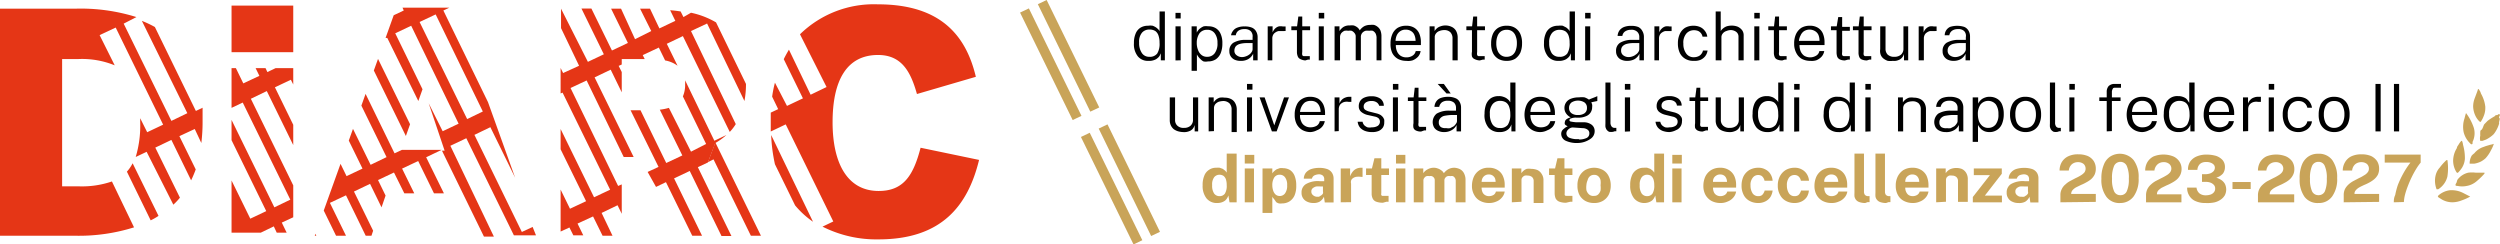 <svg id="Livello_1" data-name="Livello 1" xmlns="http://www.w3.org/2000/svg" viewBox="0 0 178.69 17.47">
  <defs>
    <style>
      .cls-1 {
        fill: #e53616;
      }

      .cls-2 {
        fill: #c9a459;
      }
    </style>
  </defs>
  <g>
    <rect class="cls-1" x="16.55" y="0.4" width="4.41" height="3.33"/>
    <g>
      <polygon class="cls-1" points="20.14 15.91 20.96 15.53 20.96 13.25 17.93 7.06 19.07 6.51 20.96 10.37 20.96 8.92 19.65 6.24 20.79 5.7 20.96 6.04 20.96 4.87 19.7 4.87 19.11 5.15 18.98 4.87 18.27 4.87 18.54 5.42 17.39 5.96 16.86 4.87 16.55 4.87 16.55 7.71 17.35 7.33 20.75 14.27 19.61 14.82 16.55 8.57 16.55 10.02 19.03 15.09 17.89 15.63 16.55 12.9 16.55 16.63 18.64 16.63 19.57 16.18 19.78 16.63 20.49 16.63 20.14 15.91"/>
      <g>
        <polygon class="cls-2" points="77.3 8.28 76.67 8.58 72.91 0.9 73.54 0.6 77.3 8.28"/>
        <polygon class="cls-2" points="78.57 7.68 77.93 7.98 74.18 0.3 74.81 0 78.57 7.68"/>
        <polygon class="cls-2" points="81.65 17.17 81.02 17.47 77.26 9.79 77.89 9.49 81.65 17.17"/>
        <polygon class="cls-2" points="82.91 16.57 82.28 16.87 78.53 9.19 79.16 8.89 82.91 16.57"/>
      </g>
      <g>
        <path class="cls-1" d="M11.94,17.21l-1.85-3.76a2.77,2.77,0,0,1-.41.6l1.7,3.48A4.48,4.48,0,0,0,11.94,17.21Z" transform="translate(-0.61 -1.78)"/>
        <path class="cls-1" d="M8.61,14.75a6.63,6.63,0,0,1-2.34.35H5.05V6H6.23a6.16,6.16,0,0,1,2.58.45L7.73,4.29l1.15-.54,3.39,6.94-1.14.54-.5-1c0,.08,0,.16,0,.24A7.81,7.81,0,0,1,10.31,13l.78-.37L13,16.41a4.48,4.48,0,0,0,.47-.5l-1.76-3.58,1.15-.55,1.41,2.89q.18-.37.33-.78l-1.17-2.38L14.53,11l.47,1a12.18,12.18,0,0,0,.09-1.52c0-.36,0-.71,0-1l-.48.23-2.93-6a7.9,7.9,0,0,0-.93-.44L14,9.87l-1.14.55L9.45,3.47,10.36,3A13.29,13.29,0,0,0,6,2.4H.61V18.63H6a13.15,13.15,0,0,0,4.19-.6Z" transform="translate(-0.61 -1.78)"/>
      </g>
      <g>
        <path class="cls-1" d="M51.74,12a4.32,4.32,0,0,0,.79-.57l-.86.41L49.58,7.52a2.53,2.53,0,0,1,0,.28,2.08,2.08,0,0,1-.16.87l1.66,3.4L50,12.62,48.42,9.49a3.73,3.73,0,0,1-.65.13l1.61,3.27-1.15.54L46.39,9.66h-.71l2,4.05-.78.36.6,1.07.71-.34,1.88,3.83h.7l-2-4.1L49.91,14l2.27,4.65h.71l-2.4-4.92.72-.34" transform="translate(-0.61 -1.78)"/>
        <path class="cls-1" d="M44.79,15.07l-3.4-7,1.15-.54L45.19,13h.71L43.11,7.31l1.15-.55.79,1.62V6.93l-.22-.44.22-.1V6h1.64l-.14-.28,1.15-.54.45.92a2.09,2.09,0,0,1,.89.38l-.77-1.57,1.15-.55,3.35,6.85a3.33,3.33,0,0,0,.43-.56L50,4l1.15-.54L53.82,9a6.59,6.59,0,0,0,.11-1.22L51.79,3.38A6,6,0,0,0,50,2.69L49.46,3l-.2-.4q-.36-.06-.75-.09l.37.76-1.14.54L47.07,2.4h-.71L47.16,4,46,4.58,45,2.4h-.71l1.2,2.45-1.14.54-1.47-3h-.71l1.6,3.27-1.14.54L40.71,2.4h0V3.79L42,6.48,40.86,7l-.18-.36V8.46l.14-.06,3.4,6.94-1.15.54L40.68,11v1.45l1.82,3.71-1.15.54-.67-1.37v3l.63-.29.28.56h.71l-.41-.84L43,17.25l.68,1.38h.71L43.61,17l1.14-.55.3.61v-2.1Z" transform="translate(-0.61 -1.78)"/>
      </g>
      <g>
        <polygon class="cls-1" points="26.72 5.04 29.01 9.72 29.31 8.88 27.02 4.21 26.72 5.04"/>
        <path class="cls-1" d="M29.47,2.53l-.72.34-.58,1.62.12,0L30.51,9l.3-.84-1.95-4L30,3.62l3.39,7-1.14.54-1-2,1.14,3.39h-.19l3,6.14h.71L32.8,12.2l1.14-.54,3.4,6.94-.06,0h1.64L38.68,18l-.77.36-3.39-6.94,1.14-.55,1.77,3.61-1.94-5.4L32.3,2.53l.42-.2H29.38Zm5.65,7.22L34,10.29l-3.4-6.94,1.15-.54Z" transform="translate(-0.61 -1.78)"/>
        <polygon class="cls-1" points="22.54 16.71 22.5 16.85 22.61 16.85 22.54 16.71"/>
        <polygon class="cls-1" points="23.58 14.5 24.73 13.96 26.14 16.85 26.55 16.85 26.67 16.49 25.3 13.69 26.45 13.14 27.27 14.82 27.56 13.98 27.02 12.87 28.16 12.33 28.9 13.82 29.61 13.82 28.74 12.05 29.89 11.51 31.02 13.82 31.73 13.82 30.46 11.24 31.57 10.71 28.73 10.71 28.2 10.96 26.13 6.71 25.83 7.55 27.63 11.23 26.49 11.78 25.23 9.21 24.93 10.05 25.91 12.05 24.77 12.59 24.34 11.71 23.14 15.05 24.02 16.85 24.73 16.85 23.58 14.5"/>
      </g>
      <g>
        <path class="cls-1" d="M55.73,11.43A11.64,11.64,0,0,0,56,13.52l1.44,2.94a6.43,6.43,0,0,0,1.28,1.17Z" transform="translate(-0.61 -1.78)"/>
        <path class="cls-1" d="M66.41,12.34c-.52,2-1.23,3.09-3,3.09-2.2,0-3.29-1.93-3.29-4.91s1-4.81,3.25-4.81c1.71,0,2.34,1.23,2.78,2.79l4.21-1.23c-.69-2.9-2.47-5.18-7-5.18a7.55,7.55,0,0,0-5.57,2.14L59.69,8l-1.14.55L57,5.33c-.13.22-.26.45-.37.68L58,8.81l-1.14.54L56,7.69a8.15,8.15,0,0,0-.2,1l.43.89-.53.25c0,.21,0,.42,0,.64s0,.47,0,.71l1.07-.51,3.4,6.94-.77.37a8.54,8.54,0,0,0,4,.91c4.5,0,6.39-2.39,7.19-5.68Z" transform="translate(-0.61 -1.78)"/>
      </g>
      <polyline class="cls-1" points="51.13 10.18 51.58 11.1 54.39 16.85 53.67 16.85 51 11.39 50.6 11.59"/>
      <g>
        <path class="cls-2" d="M87.61,16.29a.93.93,0,0,1-.77-.34,1.43,1.43,0,0,1-.27-.93,1.63,1.63,0,0,1,.11-.66.85.85,0,0,1,.33-.43.87.87,0,0,1,.54-.16.93.93,0,0,1,.24,0l.22.08.16.12a.79.79,0,0,1,.12.15V12.76H89v3.48h-.51l-.08-.49a.82.82,0,0,1-.09.19.65.65,0,0,1-.15.18.84.84,0,0,1-.23.12A1,1,0,0,1,87.61,16.29Zm.16-.49a.46.46,0,0,0,.39-.18,1.06,1.06,0,0,0,.13-.61,1.25,1.25,0,0,0-.06-.42.55.55,0,0,0-.17-.24.52.52,0,0,0-.29-.08.48.48,0,0,0-.37.17.85.85,0,0,0-.15.57,1,1,0,0,0,.14.6A.46.46,0,0,0,87.77,15.8Z" transform="translate(-0.61 -1.78)"/>
        <path class="cls-2" d="M89.58,13.47v-.62h.68v.62Zm0,2.77V13.82h.66v2.42Z" transform="translate(-0.61 -1.78)"/>
        <path class="cls-2" d="M90.85,17V13.82h.7v.35a.7.7,0,0,1,.14-.16,1.09,1.09,0,0,1,.17-.13l.22-.08a.88.88,0,0,1,.24,0,1,1,0,0,1,.49.13.91.91,0,0,1,.33.41,1.79,1.79,0,0,1,.12.7,1.7,1.7,0,0,1-.13.73,1,1,0,0,1-.36.41,1,1,0,0,1-.52.14.85.85,0,0,1-.23,0,.66.66,0,0,1-.19-.09L91.67,16a.61.61,0,0,1-.12-.16V17Zm1.23-1.21a.46.46,0,0,0,.38-.19.92.92,0,0,0,.15-.58.88.88,0,0,0-.14-.55.45.45,0,0,0-.39-.2.44.44,0,0,0-.4.21,1,1,0,0,0-.13.54,1.21,1.21,0,0,0,.06.38.66.66,0,0,0,.17.28A.44.44,0,0,0,92.08,15.79Z" transform="translate(-0.61 -1.78)"/>
        <path class="cls-2" d="M94.47,16.29a1,1,0,0,1-.42-.09.67.67,0,0,1-.41-.65.68.68,0,0,1,.31-.61,1.69,1.69,0,0,1,1-.21h.31v-.14a.33.33,0,0,0-.1-.26.44.44,0,0,0-.31-.09.89.89,0,0,0-.28.07.36.36,0,0,0-.19.24h-.58a.74.74,0,0,1,.15-.43.9.9,0,0,1,.39-.26,1.82,1.82,0,0,1,.55-.08,1.65,1.65,0,0,1,.6.09.69.69,0,0,1,.33.27.76.76,0,0,1,.11.41v1.7H95.3l-.06-.41a.82.82,0,0,1-.32.36A.88.88,0,0,1,94.47,16.29Zm.24-.45.18,0,.16-.1a.37.37,0,0,0,.12-.13.33.33,0,0,0,0-.15v-.35H95a1.55,1.55,0,0,0-.32,0,.66.66,0,0,0-.25.13.29.29,0,0,0-.09.23.31.31,0,0,0,.12.26A.43.43,0,0,0,94.71,15.84Z" transform="translate(-0.61 -1.78)"/>
        <path class="cls-2" d="M96.44,16.24V13.82h.67v.57a1.09,1.09,0,0,1,.17-.32.74.74,0,0,1,.61-.3H98v.65h-.11a1.33,1.33,0,0,0-.35,0,.54.54,0,0,0-.23.1.31.31,0,0,0-.13.17.48.48,0,0,0,0,.22v1.32Z" transform="translate(-0.61 -1.78)"/>
        <path class="cls-2" d="M99.46,16.27a1.34,1.34,0,0,1-.5-.08.45.45,0,0,1-.24-.23.78.78,0,0,1-.07-.35V14.29h-.4v-.47h.42l.18-.73h.49v.73h.55v.47h-.55v1.3a.23.23,0,0,0,0,.13.11.11,0,0,0,.07.06h.45v.42l-.15,0Z" transform="translate(-0.61 -1.78)"/>
        <path class="cls-2" d="M100.39,13.47v-.62h.67v.62Zm0,2.77V13.82h.67v2.42Z" transform="translate(-0.61 -1.78)"/>
        <path class="cls-2" d="M101.66,16.24V13.82h.68v.34a.79.79,0,0,1,.3-.27.88.88,0,0,1,.48-.12.74.74,0,0,1,.25.05.85.85,0,0,1,.25.13.55.55,0,0,1,.19.21,1.05,1.05,0,0,1,.31-.28.89.89,0,0,1,.43-.11.92.92,0,0,1,.28.05.68.68,0,0,1,.45.41,1,1,0,0,1,.08.41v1.6h-.7V14.73a.37.37,0,0,0-.06-.23.34.34,0,0,0-.14-.13.43.43,0,0,0-.19,0,.41.41,0,0,0-.19,0,.31.31,0,0,0-.16.11.3.3,0,0,0-.07.21v1.55h-.69V14.67a.29.29,0,0,0-.06-.19.33.33,0,0,0-.15-.11.39.39,0,0,0-.18,0,.41.41,0,0,0-.19,0,.28.28,0,0,0-.16.12.27.27,0,0,0-.07.2v1.55Z" transform="translate(-0.61 -1.78)"/>
        <path class="cls-2" d="M107.05,16.29a1.32,1.32,0,0,1-.64-.15,1,1,0,0,1-.43-.43,1.23,1.23,0,0,1-.16-.65,1.59,1.59,0,0,1,.14-.66,1.11,1.11,0,0,1,1.06-.63,1.14,1.14,0,0,1,.63.16.93.93,0,0,1,.38.43,1.47,1.47,0,0,1,.13.64v.19h-1.65a.79.79,0,0,0,.06.32.46.46,0,0,0,.18.21.52.52,0,0,0,.29.08.65.65,0,0,0,.31-.08.37.37,0,0,0,.18-.25h.63a.83.83,0,0,1-.21.44.94.94,0,0,1-.4.28A1.24,1.24,0,0,1,107.05,16.29Zm-.54-1.51h1a.76.76,0,0,0-.05-.27.52.52,0,0,0-.17-.19.49.49,0,0,0-.28-.07.5.5,0,0,0-.27.08.52.52,0,0,0-.17.19A.62.62,0,0,0,106.51,14.78Z" transform="translate(-0.61 -1.78)"/>
        <path class="cls-2" d="M108.67,16.24V13.82h.68v.34a.8.8,0,0,1,.15-.17.74.74,0,0,1,.23-.14,1.09,1.09,0,0,1,.33,0,1.22,1.22,0,0,1,.43.08.7.7,0,0,1,.31.28.78.78,0,0,1,.13.48v1.6h-.7V14.73a.38.38,0,0,0-.12-.3.48.48,0,0,0-.29-.1.78.78,0,0,0-.22,0,.43.43,0,0,0-.17.12.29.29,0,0,0-.07.2v1.55Z" transform="translate(-0.61 -1.78)"/>
        <path class="cls-2" d="M112.55,16.27a1.3,1.3,0,0,1-.5-.08.51.51,0,0,1-.25-.23,1,1,0,0,1-.07-.35V14.29h-.4v-.47h.43l.17-.73h.5v.73H113v.47h-.55v1.3a.39.39,0,0,0,0,.13.12.12,0,0,0,.08.06H113v.42l-.15,0Z" transform="translate(-0.61 -1.78)"/>
        <path class="cls-2" d="M114.55,16.29a1.28,1.28,0,0,1-.63-.15,1.09,1.09,0,0,1-.42-.43,1.41,1.41,0,0,1-.14-.67,1.39,1.39,0,0,1,.14-.66,1.14,1.14,0,0,1,.42-.45,1.32,1.32,0,0,1,1.26,0,1,1,0,0,1,.41.44,1.44,1.44,0,0,1,.15.67,1.48,1.48,0,0,1-.14.65,1.09,1.09,0,0,1-.41.44A1.19,1.19,0,0,1,114.55,16.29Zm0-.51a.39.39,0,0,0,.29-.1.66.66,0,0,0,.17-.28,1.52,1.52,0,0,0,0-.38,1.36,1.36,0,0,0,0-.36.52.52,0,0,0-.16-.28.4.4,0,0,0-.3-.1.44.44,0,0,0-.3.1.51.51,0,0,0-.16.27A1.06,1.06,0,0,0,114,15a1.5,1.5,0,0,0,0,.37.64.64,0,0,0,.16.28A.45.45,0,0,0,114.55,15.78Z" transform="translate(-0.61 -1.78)"/>
        <path class="cls-2" d="M118.18,16.29a.94.94,0,0,1-.78-.34,1.43,1.43,0,0,1-.27-.93,1.63,1.63,0,0,1,.11-.66.85.85,0,0,1,.33-.43.87.87,0,0,1,.54-.16.93.93,0,0,1,.24,0l.22.08.16.12a.79.79,0,0,1,.12.15V12.76h.7v3.48H119l-.08-.49a.82.82,0,0,1-.09.19.65.65,0,0,1-.15.18.84.84,0,0,1-.23.12A1,1,0,0,1,118.18,16.29Zm.15-.49a.46.46,0,0,0,.39-.18,1.06,1.06,0,0,0,.13-.61,1.25,1.25,0,0,0-.06-.42.55.55,0,0,0-.17-.24.52.52,0,0,0-.29-.08.48.48,0,0,0-.37.17.85.85,0,0,0-.15.57,1,1,0,0,0,.14.6A.46.46,0,0,0,118.33,15.8Z" transform="translate(-0.61 -1.78)"/>
        <path class="cls-2" d="M120.14,13.47v-.62h.68v.62Zm0,2.77V13.82h.66v2.42Z" transform="translate(-0.61 -1.78)"/>
        <path class="cls-2" d="M123.59,16.29a1.36,1.36,0,0,1-.65-.15,1.11,1.11,0,0,1-.43-.43,1.33,1.33,0,0,1-.15-.65,1.59,1.59,0,0,1,.14-.66,1.13,1.13,0,0,1,.41-.46,1.2,1.2,0,0,1,.64-.17,1.14,1.14,0,0,1,.63.16,1,1,0,0,1,.39.43,1.47,1.47,0,0,1,.13.64v.19h-1.65a.79.79,0,0,0,.06.32.46.46,0,0,0,.18.21.51.51,0,0,0,.28.08.59.59,0,0,0,.31-.08.41.41,0,0,0,.19-.25h.63a.83.83,0,0,1-.21.44,1,1,0,0,1-.41.28A1.16,1.16,0,0,1,123.59,16.29Zm-.54-1.51h1a.6.6,0,0,0-.06-.27.42.42,0,0,0-.16-.19.51.51,0,0,0-.28-.07.46.46,0,0,0-.27.08.47.47,0,0,0-.18.19A.48.48,0,0,0,123.05,14.78Z" transform="translate(-0.61 -1.78)"/>
        <path class="cls-2" d="M126.27,16.29a1.25,1.25,0,0,1-.61-.15,1,1,0,0,1-.42-.43,1.41,1.41,0,0,1-.15-.67,1.53,1.53,0,0,1,.14-.66,1.14,1.14,0,0,1,.42-.45,1.27,1.27,0,0,1,.62-.16,1,1,0,0,1,.54.13.86.86,0,0,1,.35.33,1,1,0,0,1,.15.47h-.58a.49.49,0,0,0-.07-.19.52.52,0,0,0-.14-.16.48.48,0,0,0-.24-.06.47.47,0,0,0-.39.19.81.81,0,0,0-.16.56,1,1,0,0,0,.15.56.47.47,0,0,0,.41.2.43.43,0,0,0,.24-.06.46.46,0,0,0,.14-.17.47.47,0,0,0,.07-.17h.57a1.14,1.14,0,0,1-.15.45.93.93,0,0,1-.36.32A1.09,1.09,0,0,1,126.27,16.29Z" transform="translate(-0.61 -1.78)"/>
        <path class="cls-2" d="M128.87,16.29a1.23,1.23,0,0,1-.61-.15,1,1,0,0,1-.42-.43,1.3,1.3,0,0,1-.16-.67,1.4,1.4,0,0,1,.15-.66,1.14,1.14,0,0,1,.42-.45,1.24,1.24,0,0,1,.62-.16,1,1,0,0,1,.54.13.93.93,0,0,1,.35.33,1,1,0,0,1,.15.47h-.58a.49.49,0,0,0-.07-.19.45.45,0,0,0-.15-.16.41.41,0,0,0-.23-.06.47.47,0,0,0-.4.19.87.87,0,0,0-.15.56,1,1,0,0,0,.15.56.46.46,0,0,0,.41.2.48.48,0,0,0,.24-.06.46.46,0,0,0,.14-.17.47.47,0,0,0,.07-.17h.56a1,1,0,0,1-.14.45.93.93,0,0,1-.36.32A1.12,1.12,0,0,1,128.87,16.29Z" transform="translate(-0.61 -1.78)"/>
        <path class="cls-2" d="M131.53,16.29a1.36,1.36,0,0,1-.65-.15,1.11,1.11,0,0,1-.43-.43,1.33,1.33,0,0,1-.15-.65,1.59,1.59,0,0,1,.14-.66,1.13,1.13,0,0,1,.41-.46,1.2,1.2,0,0,1,.64-.17,1.14,1.14,0,0,1,.63.16,1,1,0,0,1,.39.43,1.47,1.47,0,0,1,.13.64v.19H131a.79.79,0,0,0,.06.32.46.46,0,0,0,.18.21.51.51,0,0,0,.28.08.59.59,0,0,0,.31-.08.41.41,0,0,0,.19-.25h.63a.83.83,0,0,1-.21.44,1,1,0,0,1-.41.28A1.16,1.16,0,0,1,131.53,16.29ZM131,14.78h1a.6.6,0,0,0-.06-.27.42.42,0,0,0-.16-.19.51.51,0,0,0-.28-.07.46.46,0,0,0-.27.08.47.47,0,0,0-.18.19A.48.48,0,0,0,131,14.78Z" transform="translate(-0.61 -1.78)"/>
        <path class="cls-2" d="M133.93,16.29a1.2,1.2,0,0,1-.43-.07.5.5,0,0,1-.24-.17.6.6,0,0,1-.1-.23,2.11,2.11,0,0,1,0-.26v-2.8h.68v2.72a.38.38,0,0,0,.06.22.3.3,0,0,0,.22.1h.12v.43l-.15,0Z" transform="translate(-0.61 -1.78)"/>
        <path class="cls-2" d="M135.42,16.29a1.24,1.24,0,0,1-.43-.07.51.51,0,0,1-.23-.17.48.48,0,0,1-.1-.23,2.11,2.11,0,0,1,0-.26v-2.8h.68v2.72a.38.38,0,0,0,.06.22.3.3,0,0,0,.22.1h.11v.43l-.14,0Z" transform="translate(-0.61 -1.78)"/>
        <path class="cls-2" d="M137.34,16.29a1.36,1.36,0,0,1-.65-.15,1,1,0,0,1-.43-.43,1.33,1.33,0,0,1-.15-.65,1.45,1.45,0,0,1,.14-.66,1.19,1.19,0,0,1,.4-.46,1.23,1.23,0,0,1,.65-.17,1.14,1.14,0,0,1,.63.16,1,1,0,0,1,.39.43,1.62,1.62,0,0,1,.13.64v.19h-1.66a.66.66,0,0,0,.07.32.51.51,0,0,0,.17.21.55.55,0,0,0,.29.08.62.62,0,0,0,.31-.08.41.41,0,0,0,.19-.25h.63a.83.83,0,0,1-.21.44,1,1,0,0,1-.41.28A1.19,1.19,0,0,1,137.34,16.29Zm-.55-1.51h1a.6.6,0,0,0-.06-.27.49.49,0,0,0-.16-.19.51.51,0,0,0-.28-.07.46.46,0,0,0-.27.08.47.47,0,0,0-.18.19A.62.62,0,0,0,136.79,14.78Z" transform="translate(-0.61 -1.78)"/>
        <path class="cls-2" d="M139,16.24V13.82h.68v.34a.8.8,0,0,1,.15-.17.74.74,0,0,1,.23-.14,1.16,1.16,0,0,1,.76,0,.72.72,0,0,1,.32.28.85.85,0,0,1,.12.48v1.6h-.7V14.73a.38.38,0,0,0-.12-.3.46.46,0,0,0-.29-.1.93.93,0,0,0-.22,0,.52.52,0,0,0-.17.12.34.34,0,0,0-.06.2v1.55Z" transform="translate(-0.61 -1.78)"/>
        <path class="cls-2" d="M141.62,16.24v-.38l1.22-1.56h-1.15v-.48h2v.38l-1.21,1.56h1.22v.48Z" transform="translate(-0.61 -1.78)"/>
        <path class="cls-2" d="M144.87,16.29a.93.93,0,0,1-.42-.09.62.62,0,0,1-.3-.25.65.65,0,0,1-.11-.4.69.69,0,0,1,.3-.61,1.71,1.71,0,0,1,1-.21h.3v-.14a.36.36,0,0,0-.09-.26.46.46,0,0,0-.31-.09,1,1,0,0,0-.29.07.42.42,0,0,0-.19.24h-.58a.69.69,0,0,1,.16-.43.81.81,0,0,1,.38-.26,1.82,1.82,0,0,1,.55-.08,1.75,1.75,0,0,1,.61.09.69.69,0,0,1,.33.27.76.76,0,0,1,.1.41v1.7h-.58l-.06-.41a.8.8,0,0,1-.31.36A.93.93,0,0,1,144.87,16.29Zm.23-.45a.58.58,0,0,0,.19,0l.16-.1a.47.47,0,0,0,.11-.13.24.24,0,0,0,0-.15v-.35h-.25a1.65,1.65,0,0,0-.32,0,.55.55,0,0,0-.24.13.29.29,0,0,0-.09.23.31.31,0,0,0,.12.26A.39.39,0,0,0,145.1,15.84Z" transform="translate(-0.61 -1.78)"/>
        <path class="cls-2" d="M147.88,16.24v-.51a.87.87,0,0,1,.1-.44.93.93,0,0,1,.26-.33,1.48,1.48,0,0,1,.35-.25l.38-.2a3,3,0,0,0,.36-.19,1.09,1.09,0,0,0,.26-.21.45.45,0,0,0,.09-.28.45.45,0,0,0-.14-.33.62.62,0,0,0-.4-.13.67.67,0,0,0-.44.15.69.69,0,0,0-.22.45h-.66a1.18,1.18,0,0,1,.15-.59,1.08,1.08,0,0,1,.45-.42,1.6,1.6,0,0,1,.74-.15,1.71,1.71,0,0,1,.67.12,1,1,0,0,1,.43.36,1,1,0,0,1,.15.54,1,1,0,0,1-.09.44,1.11,1.11,0,0,1-.25.32,2.12,2.12,0,0,1-.35.23,3.14,3.14,0,0,1-.37.18l-.35.17a1,1,0,0,0-.25.2.41.41,0,0,0-.1.27v0h1.76v.57Z" transform="translate(-0.61 -1.78)"/>
        <path class="cls-2" d="M152.17,16.29a1.15,1.15,0,0,1-1-.44,2,2,0,0,1-.36-1.29,2.46,2.46,0,0,1,.17-1,1.2,1.2,0,0,1,.46-.59,1.29,1.29,0,0,1,1.67.25,2,2,0,0,1,.36,1.29,2.1,2.1,0,0,1-.35,1.3A1.17,1.17,0,0,1,152.17,16.29Zm0-.56a.47.47,0,0,0,.45-.27,2,2,0,0,0,.15-.9,2.06,2.06,0,0,0-.15-.93.5.5,0,0,0-.9,0,2.12,2.12,0,0,0-.15.93,2,2,0,0,0,.15.9A.47.47,0,0,0,152.17,15.73Z" transform="translate(-0.61 -1.78)"/>
        <path class="cls-2" d="M154,16.24v-.51a1,1,0,0,1,.1-.44,1.06,1.06,0,0,1,.26-.33,1.72,1.72,0,0,1,.35-.25l.39-.2a3.9,3.9,0,0,0,.35-.19.92.92,0,0,0,.26-.21.45.45,0,0,0,.1-.28.43.43,0,0,0-.15-.33.59.59,0,0,0-.39-.13.65.65,0,0,0-.44.15.7.7,0,0,0-.23.45h-.66a1.18,1.18,0,0,1,.15-.59,1.08,1.08,0,0,1,.45-.42,1.91,1.91,0,0,1,1.41,0,1,1,0,0,1,.43.36.93.93,0,0,1,.16.54,1,1,0,0,1-.1.44,1.11,1.11,0,0,1-.25.32,2.12,2.12,0,0,1-.35.23,3.14,3.14,0,0,1-.37.18l-.35.17a1.29,1.29,0,0,0-.25.2.4.4,0,0,0-.09.27v0h1.75v.57Z" transform="translate(-0.61 -1.78)"/>
        <path class="cls-2" d="M158.25,16.29a1.65,1.65,0,0,1-.7-.13.94.94,0,0,1-.45-.38,1,1,0,0,1-.16-.59h.67a.61.61,0,0,0,.22.42.71.71,0,0,0,.43.13,1.06,1.06,0,0,0,.37-.06.51.51,0,0,0,.23-.17.38.38,0,0,0,.08-.25.36.36,0,0,0-.08-.25.61.61,0,0,0-.24-.17.9.9,0,0,0-.34-.06H158v-.55h.3a1,1,0,0,0,.32-.07.63.63,0,0,0,.22-.16.4.4,0,0,0,.08-.23.33.33,0,0,0-.08-.22.55.55,0,0,0-.22-.14.8.8,0,0,0-.32-.05.73.73,0,0,0-.3.05.49.49,0,0,0-.22.18.62.62,0,0,0-.11.33H157a1,1,0,0,1,.17-.61,1.09,1.09,0,0,1,.48-.36,1.73,1.73,0,0,1,.66-.12,2.45,2.45,0,0,1,.69.09,1.12,1.12,0,0,1,.47.3.76.76,0,0,1,.17.52.77.77,0,0,1-.14.44,1,1,0,0,1-.48.3,1.58,1.58,0,0,1,.35.16.84.84,0,0,1,.26.27.91.91,0,0,1,0,.83,1,1,0,0,1-.31.32,1.3,1.3,0,0,1-.45.19A2.53,2.53,0,0,1,158.25,16.29Z" transform="translate(-0.61 -1.78)"/>
        <path class="cls-2" d="M160.18,15.29v-.5h1.3v.5Z" transform="translate(-0.61 -1.78)"/>
        <path class="cls-2" d="M162,16.24v-.51a1,1,0,0,1,.1-.44,1.06,1.06,0,0,1,.26-.33,1.72,1.72,0,0,1,.35-.25l.39-.2a2.89,2.89,0,0,0,.35-.19.92.92,0,0,0,.26-.21.45.45,0,0,0,.1-.28.43.43,0,0,0-.15-.33.57.57,0,0,0-.39-.13.67.67,0,0,0-.44.15.7.7,0,0,0-.23.45H162a1.18,1.18,0,0,1,.15-.59,1.08,1.08,0,0,1,.45-.42,1.91,1.91,0,0,1,1.41,0,1.13,1.13,0,0,1,.44.36,1,1,0,0,1,.15.54.87.87,0,0,1-.1.44,1.11,1.11,0,0,1-.25.32,1.77,1.77,0,0,1-.35.23,3.14,3.14,0,0,1-.37.18c-.12.06-.24.11-.34.17a1.11,1.11,0,0,0-.26.2.4.4,0,0,0-.09.27v0h1.75v.57Z" transform="translate(-0.61 -1.78)"/>
        <path class="cls-2" d="M166.33,16.29a1.16,1.16,0,0,1-1-.44,2.09,2.09,0,0,1-.35-1.29,2.47,2.47,0,0,1,.16-1,1.26,1.26,0,0,1,.46-.59,1.19,1.19,0,0,1,.71-.2,1.17,1.17,0,0,1,1,.45,2.09,2.09,0,0,1,.35,1.29,2.1,2.1,0,0,1-.35,1.3A1.15,1.15,0,0,1,166.33,16.29Zm0-.56a.48.48,0,0,0,.45-.27,2.15,2.15,0,0,0,.14-.9,2.06,2.06,0,0,0-.15-.93.46.46,0,0,0-.45-.28.48.48,0,0,0-.45.28,2.12,2.12,0,0,0-.15.93,2,2,0,0,0,.15.9A.49.49,0,0,0,166.33,15.73Z" transform="translate(-0.61 -1.78)"/>
        <path class="cls-2" d="M168.13,16.24v-.51a1,1,0,0,1,.09-.44,1.23,1.23,0,0,1,.26-.33,1.78,1.78,0,0,1,.36-.25l.38-.2a2.29,2.29,0,0,0,.35-.19.8.8,0,0,0,.26-.21.4.4,0,0,0,.1-.28.45.45,0,0,0-.14-.33.62.62,0,0,0-.4-.13.67.67,0,0,0-.44.15.69.69,0,0,0-.22.45h-.67a1.18,1.18,0,0,1,.16-.59,1.05,1.05,0,0,1,.44-.42,1.67,1.67,0,0,1,.75-.15,1.71,1.71,0,0,1,.67.12,1.09,1.09,0,0,1,.43.36,1,1,0,0,1,.15.54,1,1,0,0,1-.09.44,1.14,1.14,0,0,1-.26.32,2,2,0,0,1-.34.23,3.26,3.26,0,0,1-.38.18c-.12.06-.24.11-.34.17a.88.88,0,0,0-.25.2.36.36,0,0,0-.1.27v0h1.76v.57Z" transform="translate(-0.61 -1.78)"/>
        <path class="cls-2" d="M171.71,16.24c0-.13,0-.31.1-.52A5.47,5.47,0,0,1,172,15a6.89,6.89,0,0,1,.37-.79,5.93,5.93,0,0,1,.53-.81h-1.84v-.57h2.57v.57a3.82,3.82,0,0,0-.33.47,6.5,6.5,0,0,0-.32.59q-.15.31-.27.63a5.41,5.41,0,0,0-.2.61,2.75,2.75,0,0,0-.08.52Z" transform="translate(-0.61 -1.78)"/>
      </g>
      <g>
        <path d="M82.69,6.13a.92.92,0,0,1-.75-.32,1.38,1.38,0,0,1-.28-.95,1.61,1.61,0,0,1,.11-.65.89.89,0,0,1,.34-.44,1,1,0,0,1,.56-.15,1.06,1.06,0,0,1,.33,0,1.33,1.33,0,0,1,.24.12,1.29,1.29,0,0,1,.17.15.38.38,0,0,1,.08.13V2.6h.38V6.09h-.29l0-.5-.07.15a.52.52,0,0,1-.15.18.66.66,0,0,1-.25.15A1,1,0,0,1,82.69,6.13Zm.06-.29a.66.66,0,0,0,.57-.23,1.31,1.31,0,0,0,.17-.77,1.51,1.51,0,0,0-.07-.5A.65.65,0,0,0,83.19,4a.78.78,0,0,0-.43-.11.69.69,0,0,0-.52.22,1,1,0,0,0-.21.71,1.25,1.25,0,0,0,.19.74A.61.61,0,0,0,82.75,5.84Z" transform="translate(-0.61 -1.78)"/>
        <path d="M84.63,3.1V2.7H85v.4Zm0,3V3.66H85V6.09Z" transform="translate(-0.61 -1.78)"/>
        <path d="M85.78,6.84V3.66h.37v.45a.7.7,0,0,1,.1-.16.66.66,0,0,1,.17-.16,1,1,0,0,1,.23-.13,1.08,1.08,0,0,1,.32,0,1,1,0,0,1,.53.13.86.86,0,0,1,.35.4,1.55,1.55,0,0,1,.13.69,1.83,1.83,0,0,1-.12.7,1,1,0,0,1-.35.44,1,1,0,0,1-.56.15.8.8,0,0,1-.32,0A.84.84,0,0,1,86.41,6a1.14,1.14,0,0,1-.15-.17,1,1,0,0,1-.1-.16V6.84Zm1.11-1a.65.65,0,0,0,.53-.24,1.12,1.12,0,0,0,.21-.75,1.1,1.1,0,0,0-.19-.68.63.63,0,0,0-.55-.26.65.65,0,0,0-.55.26,1.17,1.17,0,0,0-.19.68,1.31,1.31,0,0,0,.09.5.78.78,0,0,0,.25.36A.6.6,0,0,0,86.89,5.84Z" transform="translate(-0.61 -1.78)"/>
        <path d="M89.28,6.13a1,1,0,0,1-.42-.08.66.66,0,0,1-.28-.24.64.64,0,0,1-.1-.37.67.67,0,0,1,.28-.6,1.71,1.71,0,0,1,.91-.21h.47v-.2A.52.52,0,0,0,90,4a.61.61,0,0,0-.45-.14.72.72,0,0,0-.4.1.48.48,0,0,0-.21.34H88.6A.67.67,0,0,1,88.73,4a.66.66,0,0,1,.33-.25,1.28,1.28,0,0,1,.5-.08,1.32,1.32,0,0,1,.52.08.63.63,0,0,1,.31.27.81.81,0,0,1,.11.43V6.09h-.32l0-.47a.87.87,0,0,1-.38.4A1,1,0,0,1,89.28,6.13Zm.11-.27a.75.75,0,0,0,.26-.05.85.85,0,0,0,.25-.13.58.58,0,0,0,.17-.18.35.35,0,0,0,.07-.21V4.86h-.39a1.9,1.9,0,0,0-.52.06.62.62,0,0,0-.29.17.5.5,0,0,0-.1.31.38.38,0,0,0,.16.33A.61.61,0,0,0,89.39,5.86Z" transform="translate(-0.61 -1.78)"/>
        <path d="M91.22,6.09V3.66h.35V4.1a.8.8,0,0,1,.18-.28A.64.64,0,0,1,92,3.67a.74.74,0,0,1,.29,0h.12l.09,0V4a.29.29,0,0,0-.1,0h-.11L92,4a.6.6,0,0,0-.23.1.44.44,0,0,0-.16.17.54.54,0,0,0-.06.27V6.09Z" transform="translate(-0.61 -1.78)"/>
        <path d="M93.91,6.1A.88.88,0,0,1,93.55,6a.33.33,0,0,1-.18-.19.81.81,0,0,1-.06-.33V3.94h-.4V3.66h.41l.09-.7h.28v.7h.56v.28h-.56V5.5a.58.58,0,0,0,0,.21.12.12,0,0,0,.09.08l.2,0h.25v.25l-.13,0Z" transform="translate(-0.61 -1.78)"/>
        <path d="M94.87,3.1V2.7h.39v.4Zm0,3V3.66h.36V6.09Z" transform="translate(-0.61 -1.78)"/>
        <path d="M96,6.09V3.66h.35V4a1,1,0,0,1,.28-.29.78.78,0,0,1,.46-.11,1,1,0,0,1,.28,0,.85.85,0,0,1,.25.13.63.63,0,0,1,.18.22,1,1,0,0,1,.31-.29.92.92,0,0,1,.44-.1,1.24,1.24,0,0,1,.27,0,.73.73,0,0,1,.26.14.67.67,0,0,1,.2.26,1.18,1.18,0,0,1,.07.45V6.09H99V4.54a.74.74,0,0,0-.07-.37.52.52,0,0,0-.2-.19.75.75,0,0,0-.26,0,.85.85,0,0,0-.26,0,.54.54,0,0,0-.24.16.46.46,0,0,0-.09.31V6.09h-.37V4.39a.35.35,0,0,0-.09-.25.53.53,0,0,0-.2-.16.69.69,0,0,0-.24,0,.86.86,0,0,0-.27,0,.66.66,0,0,0-.23.17.49.49,0,0,0-.09.3V6.09Z" transform="translate(-0.61 -1.78)"/>
        <path d="M101.12,6.13a1.25,1.25,0,0,1-.59-.14,1,1,0,0,1-.41-.43A1.46,1.46,0,0,1,100,4.9a1.59,1.59,0,0,1,.13-.68,1,1,0,0,1,.38-.45,1.16,1.16,0,0,1,.6-.15,1.06,1.06,0,0,1,.58.14.9.9,0,0,1,.36.41,1.56,1.56,0,0,1,.12.64V5h-1.79a1,1,0,0,0,.08.44.72.72,0,0,0,.25.32.73.73,0,0,0,.43.12.77.77,0,0,0,.43-.12.5.5,0,0,0,.23-.33h.35a.78.78,0,0,1-.19.41,1.15,1.15,0,0,1-.37.25A1.12,1.12,0,0,1,101.12,6.13Zm-.76-1.43h1.43a1.07,1.07,0,0,0-.08-.41.58.58,0,0,0-.23-.28.67.67,0,0,0-.39-.11.65.65,0,0,0-.41.12.7.7,0,0,0-.24.3A1,1,0,0,0,100.36,4.7Z" transform="translate(-0.61 -1.78)"/>
        <path d="M102.79,6.09V3.66h.36V4a.79.79,0,0,1,.17-.2.72.72,0,0,1,.26-.14,1,1,0,0,1,.35-.06,1.05,1.05,0,0,1,.44.1.7.7,0,0,1,.31.28,1,1,0,0,1,.12.5V6.09h-.37V4.54a.62.62,0,0,0-.16-.46.6.6,0,0,0-.42-.15.93.93,0,0,0-.34.06.51.51,0,0,0-.25.17.41.41,0,0,0-.1.29V6.09Z" transform="translate(-0.61 -1.78)"/>
        <path d="M106.38,6.1A.9.9,0,0,1,106,6a.33.33,0,0,1-.18-.19.82.82,0,0,1,0-.33V3.94h-.4V3.66h.41l.08-.7h.28v.7h.56v.28h-.56V5.5a.58.58,0,0,0,0,.21.14.14,0,0,0,.09.08l.2,0h.25v.25l-.13,0Z" transform="translate(-0.61 -1.78)"/>
        <path d="M108.3,6.13a1.15,1.15,0,0,1-.59-.14,1,1,0,0,1-.39-.42,1.57,1.57,0,0,1-.13-.69,1.69,1.69,0,0,1,.12-.66,1,1,0,0,1,.38-.45,1.15,1.15,0,0,1,.61-.15,1.09,1.09,0,0,1,.58.14,1,1,0,0,1,.39.43,1.57,1.57,0,0,1,.13.69,1.69,1.69,0,0,1-.12.66,1.14,1.14,0,0,1-.37.44A1.15,1.15,0,0,1,108.3,6.13Zm0-.29a.71.71,0,0,0,.39-.11.7.7,0,0,0,.25-.33,1.4,1.4,0,0,0,.09-.53,1.26,1.26,0,0,0-.08-.49.71.71,0,0,0-.23-.34.64.64,0,0,0-.42-.13.72.72,0,0,0-.4.11.7.7,0,0,0-.25.33,1.35,1.35,0,0,0-.09.52,1.31,1.31,0,0,0,.08.5.71.71,0,0,0,.24.34A.64.64,0,0,0,108.3,5.84Z" transform="translate(-0.61 -1.78)"/>
        <path d="M112,6.13a.92.92,0,0,1-.75-.32,1.38,1.38,0,0,1-.28-.95,1.61,1.61,0,0,1,.11-.65.89.89,0,0,1,.34-.44,1,1,0,0,1,.56-.15,1.15,1.15,0,0,1,.33,0l.24.12a1.29,1.29,0,0,1,.17.15.38.38,0,0,1,.08.13V2.6h.38V6.09h-.29l0-.5-.07.15a.52.52,0,0,1-.15.18.66.66,0,0,1-.25.15A1,1,0,0,1,112,6.13Zm.06-.29a.66.66,0,0,0,.57-.23,1.31,1.31,0,0,0,.17-.77,1.51,1.51,0,0,0-.07-.5.65.65,0,0,0-.23-.32.78.78,0,0,0-.43-.11.69.69,0,0,0-.52.22,1,1,0,0,0-.21.71,1.33,1.33,0,0,0,.18.74A.63.63,0,0,0,112,5.84Z" transform="translate(-0.61 -1.78)"/>
        <path d="M113.91,3.1V2.7h.39v.4Zm0,3V3.66h.36V6.09Z" transform="translate(-0.61 -1.78)"/>
        <path d="M116.92,6.13a.93.93,0,0,1-.42-.08.6.6,0,0,1-.28-.24.64.64,0,0,1-.1-.37.67.67,0,0,1,.28-.6,1.67,1.67,0,0,1,.9-.21h.48v-.2a.49.49,0,0,0-.15-.38.58.58,0,0,0-.45-.14.71.71,0,0,0-.39.1.46.46,0,0,0-.22.34h-.34a.75.75,0,0,1,.13-.39.76.76,0,0,1,.33-.25,1.3,1.3,0,0,1,.51-.08,1.27,1.27,0,0,1,.51.08A.66.66,0,0,1,118,4a.81.81,0,0,1,.11.43V6.09h-.32l0-.47a.86.86,0,0,1-.37.4A1.08,1.08,0,0,1,116.92,6.13Zm.11-.27a.8.8,0,0,0,.26-.05.7.7,0,0,0,.24-.13.52.52,0,0,0,.18-.18.35.35,0,0,0,.07-.21V4.86h-.4a1.78,1.78,0,0,0-.51.06.62.62,0,0,0-.29.17.45.45,0,0,0-.1.31.4.4,0,0,0,.15.33A.63.63,0,0,0,117,5.86Z" transform="translate(-0.61 -1.78)"/>
        <path d="M118.86,6.09V3.66h.35V4.1a.68.68,0,0,1,.18-.28.64.64,0,0,1,.25-.15.74.74,0,0,1,.29,0H120l.09,0V4s0,0-.1,0h-.1l-.26,0a.62.62,0,0,0-.22.1.44.44,0,0,0-.16.17.54.54,0,0,0-.06.27V6.09Z" transform="translate(-0.61 -1.78)"/>
        <path d="M121.66,6.13a1.11,1.11,0,0,1-.58-.14,1,1,0,0,1-.4-.42,1.54,1.54,0,0,1-.14-.69,1.53,1.53,0,0,1,.13-.66,1,1,0,0,1,.38-.45,1.17,1.17,0,0,1,.61-.15,1.14,1.14,0,0,1,.46.09.82.82,0,0,1,.34.27.81.81,0,0,1,.18.42h-.34A.56.56,0,0,0,122,4a.75.75,0,0,0-.31-.06.71.71,0,0,0-.54.23,1,1,0,0,0-.22.73,1.14,1.14,0,0,0,.2.7.64.64,0,0,0,.57.27.78.78,0,0,0,.31-.07.51.51,0,0,0,.21-.17.52.52,0,0,0,.11-.24h.33a.84.84,0,0,1-.17.41.88.88,0,0,1-.34.26A1.14,1.14,0,0,1,121.66,6.13Z" transform="translate(-0.61 -1.78)"/>
        <path d="M123.24,6.09V2.6h.36V4a.75.75,0,0,1,.17-.19.93.93,0,0,1,.26-.15,1.29,1.29,0,0,1,.35-.05,1.19,1.19,0,0,1,.44.08.86.86,0,0,1,.31.25.61.61,0,0,1,.11.38V6.09h-.37V4.42a.42.42,0,0,0-.16-.36.66.66,0,0,0-.42-.13A.88.88,0,0,0,124,4a.51.51,0,0,0-.25.17.41.41,0,0,0-.1.29V6.09Z" transform="translate(-0.61 -1.78)"/>
        <path d="M126,3.1V2.7h.39v.4Zm0,3V3.66h.36V6.09Z" transform="translate(-0.61 -1.78)"/>
        <path d="M128,6.1a.9.9,0,0,1-.37-.07.33.33,0,0,1-.18-.19.82.82,0,0,1-.05-.33V3.94H127V3.66h.41l.08-.7h.28v.7h.56v.28h-.56V5.5a.58.58,0,0,0,0,.21.14.14,0,0,0,.1.08l.19,0h.25v.25l-.13,0Z" transform="translate(-0.61 -1.78)"/>
        <path d="M130,6.13a1.27,1.27,0,0,1-.6-.14,1,1,0,0,1-.4-.43,1.34,1.34,0,0,1-.15-.66,1.59,1.59,0,0,1,.13-.68,1.12,1.12,0,0,1,.38-.45,1.16,1.16,0,0,1,.6-.15,1.06,1.06,0,0,1,.58.14.9.9,0,0,1,.36.41,1.56,1.56,0,0,1,.12.64V5h-1.79a1.23,1.23,0,0,0,.08.44.8.8,0,0,0,.25.32.83.83,0,0,0,.86,0,.47.47,0,0,0,.23-.33H131a.79.79,0,0,1-.2.41,1.05,1.05,0,0,1-.37.25A1.11,1.11,0,0,1,130,6.13Zm-.77-1.43h1.43a1.07,1.07,0,0,0-.07-.41.6.6,0,0,0-.24-.28.75.75,0,0,0-.8,0,.7.7,0,0,0-.24.3A1,1,0,0,0,129.19,4.7Z" transform="translate(-0.61 -1.78)"/>
        <path d="M132.48,6.1a.82.82,0,0,1-.36-.07.39.39,0,0,1-.19-.19,1,1,0,0,1-.05-.33V3.94h-.4V3.66h.41L132,3h.28v.7h.55v.28h-.55V5.5a.62.62,0,0,0,0,.21.14.14,0,0,0,.1.08l.2,0h.25v.25l-.13,0Z" transform="translate(-0.61 -1.78)"/>
        <path d="M134.05,6.1a.9.9,0,0,1-.37-.07.33.33,0,0,1-.18-.19.82.82,0,0,1-.05-.33V3.94h-.4V3.66h.41l.08-.7h.28v.7h.56v.28h-.56V5.5a.58.58,0,0,0,0,.21.14.14,0,0,0,.09.08l.2,0h.25v.25l-.13,0Z" transform="translate(-0.61 -1.78)"/>
        <path d="M135.91,6.13a1.5,1.5,0,0,1-.37,0,1.08,1.08,0,0,1-.3-.16.65.65,0,0,1-.2-.26A.8.8,0,0,1,135,5.3V3.66h.38V5.27a.58.58,0,0,0,.15.41.66.66,0,0,0,.49.16.69.69,0,0,0,.46-.15.55.55,0,0,0,.18-.45V3.66H137V6.09h-.3l0-.46a.63.63,0,0,1-.15.28.59.59,0,0,1-.26.17A.72.72,0,0,1,135.91,6.13Z" transform="translate(-0.61 -1.78)"/>
        <path d="M137.75,6.09V3.66h.35V4.1a.68.68,0,0,1,.18-.28.64.64,0,0,1,.25-.15.74.74,0,0,1,.29,0h.12l.09,0V4a.29.29,0,0,0-.1,0h-.11l-.26,0a.62.62,0,0,0-.22.1.44.44,0,0,0-.16.17.54.54,0,0,0-.06.27V6.09Z" transform="translate(-0.61 -1.78)"/>
        <path d="M140.26,6.13a.93.93,0,0,1-.42-.08.66.66,0,0,1-.28-.24.64.64,0,0,1-.1-.37.67.67,0,0,1,.28-.6,1.71,1.71,0,0,1,.91-.21h.47v-.2A.49.49,0,0,0,141,4a.58.58,0,0,0-.45-.14.71.71,0,0,0-.39.1.49.49,0,0,0-.22.34h-.33a.67.67,0,0,1,.13-.39A.68.68,0,0,1,140,3.7a1.7,1.7,0,0,1,1,0,.63.63,0,0,1,.31.27.81.81,0,0,1,.11.43V6.09h-.32l0-.47a.81.81,0,0,1-.37.4A1,1,0,0,1,140.26,6.13Zm.11-.27a.8.8,0,0,0,.26-.05.85.85,0,0,0,.25-.13.58.58,0,0,0,.17-.18.35.35,0,0,0,.07-.21V4.86h-.4a1.88,1.88,0,0,0-.51.06.62.62,0,0,0-.29.17.45.45,0,0,0-.1.31.4.4,0,0,0,.15.33A.65.65,0,0,0,140.37,5.86Z" transform="translate(-0.61 -1.78)"/>
      </g>
      <g>
        <path d="M85.17,11.22a1.51,1.51,0,0,1-.37-.06,1.05,1.05,0,0,1-.3-.15.86.86,0,0,1-.2-.26.87.87,0,0,1-.08-.37V8.74h.38v1.61a.53.53,0,0,0,.16.41.62.62,0,0,0,.48.16.67.67,0,0,0,.46-.15.55.55,0,0,0,.18-.45V8.74h.37v2.43H86l0-.46a.67.67,0,0,1-.15.29.6.6,0,0,1-.25.16A.93.93,0,0,1,85.17,11.22Z" transform="translate(-0.61 -1.78)"/>
        <path d="M87,11.17V8.74h.36V9.1a.79.79,0,0,1,.17-.2.92.92,0,0,1,.26-.14,1.36,1.36,0,0,1,.36,0,1,1,0,0,1,.43.09.67.67,0,0,1,.31.29.93.93,0,0,1,.12.5v1.58h-.37V9.62a.62.62,0,0,0-.16-.46A.64.64,0,0,0,88.07,9a1.27,1.27,0,0,0-.34.05.65.65,0,0,0-.25.17.46.46,0,0,0-.1.29v1.64Z" transform="translate(-0.61 -1.78)"/>
        <path d="M89.74,8.19V7.78h.39v.41Zm0,3V8.74h.36v2.43Z" transform="translate(-0.61 -1.78)"/>
        <path d="M91.52,11.17l-.88-2.43H91l.69,2h0l.7-2h.35l-.88,2.43Z" transform="translate(-0.61 -1.78)"/>
        <path d="M94.29,11.22a1.21,1.21,0,0,1-.6-.15,1.08,1.08,0,0,1-.4-.42,1.41,1.41,0,0,1-.14-.67,1.54,1.54,0,0,1,.13-.67.89.89,0,0,1,.38-.45,1.05,1.05,0,0,1,.6-.16,1.16,1.16,0,0,1,.58.14,1.06,1.06,0,0,1,.36.42,1.51,1.51,0,0,1,.12.63V10H93.53a.91.91,0,0,0,.08.44.61.61,0,0,0,.25.32.7.7,0,0,0,.42.12.87.87,0,0,0,.44-.11.51.51,0,0,0,.22-.33h.36a.83.83,0,0,1-.2.41.88.88,0,0,1-.36.24A1.13,1.13,0,0,1,94.29,11.22Zm-.76-1.44H95a1,1,0,0,0-.08-.4.66.66,0,0,0-.23-.29.69.69,0,0,0-.39-.1.77.77,0,0,0-.42.11.89.89,0,0,0-.24.3A1,1,0,0,0,93.53,9.78Z" transform="translate(-0.61 -1.78)"/>
        <path d="M96,11.17V8.74h.35v.44a.73.73,0,0,1,.17-.27.66.66,0,0,1,.26-.16A.71.71,0,0,1,97,8.7h.11l.09,0v.36l-.1,0H97a.74.74,0,0,0-.26,0,.54.54,0,0,0-.22.09.44.44,0,0,0-.16.17.6.6,0,0,0-.06.27v1.56Z" transform="translate(-0.61 -1.78)"/>
        <path d="M98.65,11.22a1.4,1.4,0,0,1-.47-.08.91.91,0,0,1-.36-.24.8.8,0,0,1-.17-.42H98a.53.53,0,0,0,.12.25.76.76,0,0,0,.23.15.75.75,0,0,0,.31,0,.77.77,0,0,0,.42-.1.36.36,0,0,0,.08-.53.54.54,0,0,0-.25-.13L98.37,10a1.1,1.1,0,0,1-.46-.22.5.5,0,0,1-.18-.41.66.66,0,0,1,.1-.37.65.65,0,0,1,.31-.25,1.23,1.23,0,0,1,.51-.09,1.08,1.08,0,0,1,.62.17.63.63,0,0,1,.25.51h-.33A.46.46,0,0,0,99,9.09.61.61,0,0,0,98.64,9a.7.7,0,0,0-.4.1.34.34,0,0,0-.16.31.27.27,0,0,0,.11.22,1,1,0,0,0,.31.13l.52.13a1.16,1.16,0,0,1,.27.11.87.87,0,0,1,.17.16.76.76,0,0,1,.09.18,1.23,1.23,0,0,1,0,.19.64.64,0,0,1-.1.37.73.73,0,0,1-.32.25A1.21,1.21,0,0,1,98.65,11.22Z" transform="translate(-0.61 -1.78)"/>
        <path d="M100.17,8.19V7.78h.39v.41Zm0,3V8.74h.36v2.43Z" transform="translate(-0.61 -1.78)"/>
        <path d="M102.19,11.18a.76.76,0,0,1-.37-.07.33.33,0,0,1-.18-.19.82.82,0,0,1,0-.33V9h-.4V8.74h.41l.08-.69H102v.69h.56V9H102v1.56a.51.51,0,0,0,0,.21.14.14,0,0,0,.09.08l.2,0h.25v.25l-.13,0Z" transform="translate(-0.61 -1.78)"/>
        <path d="M103.82,11.22a.93.93,0,0,1-.42-.09.63.63,0,0,1-.28-.23.78.78,0,0,1,.18-1,1.71,1.71,0,0,1,.91-.21h.47V9.5a.52.52,0,0,0-.14-.38.65.65,0,0,0-.45-.14.72.72,0,0,0-.4.1.53.53,0,0,0-.21.34h-.34a.73.73,0,0,1,.13-.39.66.66,0,0,1,.33-.25,1.5,1.5,0,0,1,.5-.08,1.31,1.31,0,0,1,.52.09.57.57,0,0,1,.31.26.81.81,0,0,1,.11.43v1.69h-.32l0-.46a.85.85,0,0,1-.38.39A1.06,1.06,0,0,1,103.82,11.22ZM104,8.46l-.63-.68h.44l.49.68Zm0,2.48a.75.75,0,0,0,.26,0l.25-.13a.75.75,0,0,0,.17-.19.31.31,0,0,0,.07-.2V10h-.39a3.25,3.25,0,0,0-.52.06.56.56,0,0,0-.29.18.4.4,0,0,0-.1.3.38.38,0,0,0,.16.33A.61.61,0,0,0,103.93,10.94Z" transform="translate(-0.61 -1.78)"/>
        <path d="M107.76,11.22a1,1,0,0,1-.76-.32,1.4,1.4,0,0,1-.28-1,1.9,1.9,0,0,1,.11-.66,1,1,0,0,1,.34-.44,1,1,0,0,1,.56-.15.82.82,0,0,1,.33.05.83.83,0,0,1,.25.12,1.14,1.14,0,0,1,.16.14l.09.13V7.68h.37v3.49h-.29l0-.5a1,1,0,0,1-.07.16.73.73,0,0,1-.14.18.87.87,0,0,1-.25.15A1.08,1.08,0,0,1,107.76,11.22Zm.06-.29a.65.65,0,0,0,.57-.24,1.37,1.37,0,0,0,.17-.77,1.5,1.5,0,0,0-.08-.5.63.63,0,0,0-.23-.32.77.77,0,0,0-.42-.11.67.67,0,0,0-.53.23,1,1,0,0,0-.2.7,1.31,1.31,0,0,0,.18.74A.61.61,0,0,0,107.82,10.93Z" transform="translate(-0.61 -1.78)"/>
        <path d="M110.71,11.22a1.15,1.15,0,0,1-.59-.15,1.1,1.1,0,0,1-.41-.42,1.73,1.73,0,0,1,0-1.34.94.94,0,0,1,.38-.45,1.08,1.08,0,0,1,.6-.16,1.16,1.16,0,0,1,.58.14.93.93,0,0,1,.36.42,1.51,1.51,0,0,1,.12.63V10H110a1,1,0,0,0,.08.44.67.67,0,0,0,.25.32.73.73,0,0,0,.43.12.83.83,0,0,0,.43-.11.56.56,0,0,0,.23-.33h.35a.82.82,0,0,1-.19.41,1,1,0,0,1-.37.24A1.13,1.13,0,0,1,110.71,11.22ZM110,9.78h1.43a.87.87,0,0,0-.08-.4.6.6,0,0,0-.23-.29.67.67,0,0,0-.39-.1.71.71,0,0,0-.41.11.7.7,0,0,0-.24.3A1,1,0,0,0,110,9.78Z" transform="translate(-0.61 -1.78)"/>
        <path d="M113.4,12a1.92,1.92,0,0,1-.88-.16.54.54,0,0,1-.32-.49.44.44,0,0,1,.06-.23.54.54,0,0,1,.15-.15.72.72,0,0,1,.15-.11l.1-.05-.1-.06a.28.28,0,0,1-.1-.09.24.24,0,0,1,0-.15.27.27,0,0,1,.11-.2.82.82,0,0,1,.31-.14.83.83,0,0,1-.33-.28.66.66,0,0,1-.12-.38.69.69,0,0,1,.12-.41.72.72,0,0,1,.36-.27,1.53,1.53,0,0,1,.56-.09,1.45,1.45,0,0,1,.4,0,1.3,1.3,0,0,1,.31.16l.11-.05.18-.07.18-.07.13-.06V9l-.43.09a.85.85,0,0,1,.06.17.55.55,0,0,1,0,.17.68.68,0,0,1-.45.66,1.31,1.31,0,0,1-.56.1h-.12a.87.87,0,0,0-.39.06c-.07,0-.1.08-.1.12s0,.08.11.1a3,3,0,0,0,.37.05h.23l.31,0a.92.92,0,0,1,.57.18.56.56,0,0,1,.21.46.65.65,0,0,1-.29.54A1.63,1.63,0,0,1,113.4,12Zm.06-.25a1.24,1.24,0,0,0,.56-.11.35.35,0,0,0,.19-.33.3.3,0,0,0-.11-.25.59.59,0,0,0-.36-.12l-.72-.05a.49.49,0,0,0-.19.05.65.65,0,0,0-.18.15.37.37,0,0,0-.08.22.34.34,0,0,0,.22.32A1.46,1.46,0,0,0,113.46,11.72ZM113.4,10a.78.78,0,0,0,.46-.12.44.44,0,0,0,.18-.38.46.46,0,0,0-.18-.4.88.88,0,0,0-.92,0,.48.48,0,0,0-.18.4.45.45,0,0,0,.17.37A.73.73,0,0,0,113.4,10Z" transform="translate(-0.61 -1.78)"/>
        <path d="M115.91,11.2a.84.84,0,0,1-.29,0,.61.61,0,0,1-.17-.14.67.67,0,0,1-.09-.21,1.94,1.94,0,0,1,0-.24V7.68h.36v2.85a.46.46,0,0,0,.08.29.26.26,0,0,0,.2.1h.14v.24l-.11,0Z" transform="translate(-0.61 -1.78)"/>
        <path d="M116.75,8.19V7.78h.39v.41Zm0,3V8.74h.37v2.43Z" transform="translate(-0.61 -1.78)"/>
        <path d="M119.94,11.22a1.51,1.51,0,0,1-.48-.08.88.88,0,0,1-.35-.24.8.8,0,0,1-.17-.42h.34a.53.53,0,0,0,.12.25.76.76,0,0,0,.23.15.75.75,0,0,0,.31,0,.77.77,0,0,0,.42-.1.34.34,0,0,0,.16-.3.32.32,0,0,0-.08-.23.54.54,0,0,0-.25-.13l-.53-.13a1.14,1.14,0,0,1-.47-.22.52.52,0,0,1-.17-.41.66.66,0,0,1,.1-.37.68.68,0,0,1,.3-.25,1.29,1.29,0,0,1,.51-.09,1.09,1.09,0,0,1,.63.17.63.63,0,0,1,.25.51h-.34a.41.41,0,0,0-.16-.29.61.61,0,0,0-.38-.11.73.73,0,0,0-.41.1.35.35,0,0,0-.15.31.26.26,0,0,0,.1.22,1.24,1.24,0,0,0,.32.13l.52.13a1.27,1.27,0,0,1,.26.11.66.66,0,0,1,.17.16.38.38,0,0,1,.09.18.63.63,0,0,1,0,.19.66.66,0,0,1-.42.62A1.24,1.24,0,0,1,119.94,11.22Z" transform="translate(-0.61 -1.78)"/>
        <path d="M122.32,11.18a.76.76,0,0,1-.37-.07.41.41,0,0,1-.18-.19,1,1,0,0,1,0-.33V9h-.4V8.74h.41l.09-.69h.27v.69h.56V9h-.56v1.56a.51.51,0,0,0,0,.21.14.14,0,0,0,.1.08l.2,0h.25v.25l-.14,0Z" transform="translate(-0.61 -1.78)"/>
        <path d="M124.18,11.22a1.36,1.36,0,0,1-.36-.06,1,1,0,0,1-.31-.15.86.86,0,0,1-.2-.26.87.87,0,0,1-.07-.37V8.74h.37v1.61a.53.53,0,0,0,.16.41.62.62,0,0,0,.48.16.72.72,0,0,0,.47-.15.55.55,0,0,0,.17-.45V8.74h.37v2.43H125l0-.46a.67.67,0,0,1-.15.29.63.63,0,0,1-.26.16A.9.9,0,0,1,124.18,11.22Z" transform="translate(-0.61 -1.78)"/>
        <path d="M126.91,11.22a1,1,0,0,1-.75-.32,1.4,1.4,0,0,1-.28-1,1.69,1.69,0,0,1,.11-.66.94.94,0,0,1,.34-.44,1,1,0,0,1,.56-.15.85.85,0,0,1,.33.05.67.67,0,0,1,.24.12l.17.14a.51.51,0,0,1,.08.13V7.68h.38v3.49h-.29l0-.5-.07.16a.8.8,0,0,1-.15.18.66.66,0,0,1-.25.15A1,1,0,0,1,126.91,11.22Zm.06-.29a.64.64,0,0,0,.57-.24,1.29,1.29,0,0,0,.17-.77,1.51,1.51,0,0,0-.07-.5.7.7,0,0,0-.23-.32A.78.78,0,0,0,127,9a.67.67,0,0,0-.52.23,1,1,0,0,0-.21.7,1.31,1.31,0,0,0,.18.74A.62.62,0,0,0,127,10.93Z" transform="translate(-0.61 -1.78)"/>
        <path d="M128.85,8.19V7.78h.39v.41Zm0,3V8.74h.36v2.43Z" transform="translate(-0.61 -1.78)"/>
        <path d="M132,11.22a1,1,0,0,1-.76-.32,1.4,1.4,0,0,1-.28-1,1.9,1.9,0,0,1,.11-.66A.89.89,0,0,1,132,8.7a.88.88,0,0,1,.33.05.9.9,0,0,1,.24.12.76.76,0,0,1,.16.14l.09.13V7.68h.37v3.49h-.29l0-.5a.52.52,0,0,1-.07.16.73.73,0,0,1-.14.18.87.87,0,0,1-.25.15A1,1,0,0,1,132,11.22Zm.06-.29a.64.64,0,0,0,.57-.24,1.37,1.37,0,0,0,.17-.77,1.5,1.5,0,0,0-.08-.5.58.58,0,0,0-.23-.32.75.75,0,0,0-.42-.11.69.69,0,0,0-.53.23,1,1,0,0,0-.2.7,1.31,1.31,0,0,0,.18.74A.61.61,0,0,0,132.06,10.93Z" transform="translate(-0.61 -1.78)"/>
        <path d="M133.94,8.19V7.78h.39v.41Zm0,3V8.74h.37v2.43Z" transform="translate(-0.61 -1.78)"/>
        <path d="M136.27,11.17V8.74h.35V9.1a.84.84,0,0,1,.18-.2.92.92,0,0,1,.26-.14,1.23,1.23,0,0,1,.35,0,1,1,0,0,1,.43.09.69.69,0,0,1,.32.29.93.93,0,0,1,.11.5v1.58h-.37V9.62a.59.59,0,0,0-.16-.46.61.61,0,0,0-.42-.14,1.14,1.14,0,0,0-.33.05.69.69,0,0,0-.26.17.46.46,0,0,0-.09.29v1.64Z" transform="translate(-0.61 -1.78)"/>
        <path d="M139.67,11.22a.93.93,0,0,1-.42-.09.63.63,0,0,1-.28-.23.78.78,0,0,1,.18-1,1.71,1.71,0,0,1,.91-.21h.47V9.5a.49.49,0,0,0-.15-.38.62.62,0,0,0-.45-.14.71.71,0,0,0-.39.1.54.54,0,0,0-.22.34H139a.73.73,0,0,1,.13-.39.68.68,0,0,1,.32-.25A1.52,1.52,0,0,1,140,8.7a1.31,1.31,0,0,1,.52.09.57.57,0,0,1,.31.26.81.81,0,0,1,.11.43v1.69h-.32l0-.46a.78.78,0,0,1-.37.39A1.06,1.06,0,0,1,139.67,11.22Zm.11-.28a.78.78,0,0,0,.26,0l.25-.13a.75.75,0,0,0,.17-.19.31.31,0,0,0,.07-.2V10h-.4a3.25,3.25,0,0,0-.51.06.56.56,0,0,0-.29.18.4.4,0,0,0-.1.3.4.4,0,0,0,.15.33A.65.65,0,0,0,139.78,10.94Z" transform="translate(-0.61 -1.78)"/>
        <path d="M141.61,11.92V8.74H142v.45a.59.59,0,0,1,.1-.16.81.81,0,0,1,.16-.16.9.9,0,0,1,.24-.12.8.8,0,0,1,.32-.05,1,1,0,0,1,.52.13.83.83,0,0,1,.36.4,1.7,1.7,0,0,1,.13.69,1.79,1.79,0,0,1-.12.7.94.94,0,0,1-.92.6,1,1,0,0,1-.31-.05,1,1,0,0,1-.23-.13,1.29,1.29,0,0,1-.16-.17,1.4,1.4,0,0,1-.1-.16v1.21Zm1.11-1a.66.66,0,0,0,.53-.24,1.11,1.11,0,0,0,.2-.74,1.18,1.18,0,0,0-.18-.69.71.71,0,0,0-1.1,0,1.13,1.13,0,0,0-.19.69,1.59,1.59,0,0,0,.08.5.83.83,0,0,0,.25.35A.63.63,0,0,0,142.72,10.92Z" transform="translate(-0.61 -1.78)"/>
        <path d="M145.4,11.22a1.13,1.13,0,0,1-.59-.15.89.89,0,0,1-.39-.42,1.52,1.52,0,0,1-.14-.68,1.54,1.54,0,0,1,.13-.67.91.91,0,0,1,.38-.44,1,1,0,0,1,.61-.16,1.21,1.21,0,0,1,.58.14,1,1,0,0,1,.38.43,1.62,1.62,0,0,1,.14.7,1.51,1.51,0,0,1-.13.65.94.94,0,0,1-.37.44A1.11,1.11,0,0,1,145.4,11.22Zm0-.3a.71.71,0,0,0,.39-.11.76.76,0,0,0,.25-.33,1.35,1.35,0,0,0,.09-.52,1.54,1.54,0,0,0-.08-.5.71.71,0,0,0-.24-.34.71.71,0,0,0-1.07.31,1.41,1.41,0,0,0-.08.53,1.49,1.49,0,0,0,.07.49.66.66,0,0,0,.24.34A.65.65,0,0,0,145.4,10.92Z" transform="translate(-0.61 -1.78)"/>
        <path d="M147.69,11.2a.76.76,0,0,1-.29,0,.54.54,0,0,1-.18-.14.67.67,0,0,1-.09-.21,1.94,1.94,0,0,1,0-.24V7.68h.37v2.85a.46.46,0,0,0,.07.29.26.26,0,0,0,.2.1h.14v.24l-.11,0Z" transform="translate(-0.61 -1.78)"/>
        <path d="M148.52,8.19V7.78h.39v.41Zm0,3V8.74h.36v2.43Z" transform="translate(-0.61 -1.78)"/>
        <path d="M151.19,11.17V9h-.53V8.74h.53V8.36a.62.62,0,0,1,.14-.43.59.59,0,0,1,.44-.15h.44v.27h-.38c-.11,0-.18,0-.21.08a.44.44,0,0,0-.06.25v.36h.62V9h-.62v2.15Z" transform="translate(-0.61 -1.78)"/>
        <path d="M153.75,11.22a1.15,1.15,0,0,1-.59-.15,1.1,1.1,0,0,1-.41-.42,1.73,1.73,0,0,1,0-1.34.94.94,0,0,1,.38-.45,1.08,1.08,0,0,1,.6-.16,1.16,1.16,0,0,1,.58.14.93.93,0,0,1,.36.42,1.51,1.51,0,0,1,.12.63V10H153a1.23,1.23,0,0,0,.08.44.68.68,0,0,0,.68.44.83.83,0,0,0,.43-.11.52.52,0,0,0,.23-.33h.35a.82.82,0,0,1-.19.41.91.91,0,0,1-.37.24A1.13,1.13,0,0,1,153.75,11.22ZM153,9.78h1.43a1,1,0,0,0-.07-.4.68.68,0,0,0-.24-.29.67.67,0,0,0-.39-.1.73.73,0,0,0-.41.11.7.7,0,0,0-.24.3A1,1,0,0,0,153,9.78Z" transform="translate(-0.61 -1.78)"/>
        <path d="M156.31,11.22a1,1,0,0,1-.76-.32,1.45,1.45,0,0,1-.28-1,1.9,1.9,0,0,1,.11-.66.89.89,0,0,1,.91-.59.88.88,0,0,1,.33.05.9.9,0,0,1,.24.12A.76.76,0,0,1,157,9l.09.13V7.68h.38v3.49h-.3l0-.5a.52.52,0,0,1-.07.16.73.73,0,0,1-.14.18.87.87,0,0,1-.25.15A1,1,0,0,1,156.31,11.22Zm.06-.29a.64.64,0,0,0,.57-.24,1.37,1.37,0,0,0,.17-.77,1.5,1.5,0,0,0-.08-.5.58.58,0,0,0-.23-.32.75.75,0,0,0-.42-.11.69.69,0,0,0-.53.23,1,1,0,0,0-.2.7,1.31,1.31,0,0,0,.18.74A.61.61,0,0,0,156.37,10.93Z" transform="translate(-0.61 -1.78)"/>
        <path d="M159.27,11.22a1.16,1.16,0,0,1-.6-.15,1,1,0,0,1-.4-.42,1.41,1.41,0,0,1-.15-.67,1.7,1.7,0,0,1,.13-.67,1,1,0,0,1,.38-.45,1.09,1.09,0,0,1,.61-.16,1.15,1.15,0,0,1,.57.14.93.93,0,0,1,.36.42,1.5,1.5,0,0,1,.13.63V10h-1.8a1.23,1.23,0,0,0,.08.44.73.73,0,0,0,.25.32.75.75,0,0,0,.43.12.83.83,0,0,0,.43-.11.52.52,0,0,0,.23-.33h.36a.83.83,0,0,1-.2.41.85.85,0,0,1-.37.24A1.12,1.12,0,0,1,159.27,11.22Zm-.77-1.44h1.43a1,1,0,0,0-.07-.4.62.62,0,0,0-.24-.29.67.67,0,0,0-.39-.1.73.73,0,0,0-.41.11.7.7,0,0,0-.24.3A1,1,0,0,0,158.5,9.78Z" transform="translate(-0.61 -1.78)"/>
        <path d="M160.93,11.17V8.74h.36v.44a.73.73,0,0,1,.17-.27.6.6,0,0,1,.26-.16A.69.69,0,0,1,162,8.7h.12l.09,0v.36l-.1,0H162a.71.71,0,0,0-.25,0,.58.58,0,0,0-.23.09.52.52,0,0,0-.16.17.6.6,0,0,0-.06.27v1.56Z" transform="translate(-0.61 -1.78)"/>
        <path d="M162.77,8.19V7.78h.39v.41Zm0,3V8.74h.37v2.43Z" transform="translate(-0.61 -1.78)"/>
        <path d="M164.89,11.22a1.18,1.18,0,0,1-.58-.14,1.08,1.08,0,0,1-.4-.42,1.6,1.6,0,0,1-.14-.69,1.54,1.54,0,0,1,.13-.67.91.91,0,0,1,.38-.44,1.07,1.07,0,0,1,.61-.16,1.14,1.14,0,0,1,.46.09.82.82,0,0,1,.34.27.87.87,0,0,1,.17.42h-.33a.66.66,0,0,0-.11-.24.65.65,0,0,0-.22-.18.75.75,0,0,0-.31-.06.71.71,0,0,0-.55.24,1.07,1.07,0,0,0-.21.72,1.14,1.14,0,0,0,.19.7.67.67,0,0,0,.58.27.6.6,0,0,0,.3-.07.54.54,0,0,0,.22-.17.53.53,0,0,0,.11-.24h.33a.8.8,0,0,1-.17.41.86.86,0,0,1-.34.26A1,1,0,0,1,164.89,11.22Z" transform="translate(-0.61 -1.78)"/>
        <path d="M167.45,11.22a1.15,1.15,0,0,1-.59-.15,1,1,0,0,1-.39-.42,1.53,1.53,0,0,1-.13-.68,1.71,1.71,0,0,1,.12-.67,1,1,0,0,1,.38-.44,1.07,1.07,0,0,1,.61-.16,1.18,1.18,0,0,1,.58.14,1,1,0,0,1,.39.43,1.62,1.62,0,0,1,.13.7,1.67,1.67,0,0,1-.12.65,1.07,1.07,0,0,1-.37.44A1.15,1.15,0,0,1,167.45,11.22Zm0-.3a.71.71,0,0,0,.39-.11.7.7,0,0,0,.25-.33,1.35,1.35,0,0,0,.09-.52,1.31,1.31,0,0,0-.08-.5.76.76,0,0,0-.23-.34.7.7,0,0,0-.42-.12.65.65,0,0,0-.4.11.62.62,0,0,0-.25.32,1.4,1.4,0,0,0-.09.53,1.26,1.26,0,0,0,.08.49.66.66,0,0,0,.24.34A.64.64,0,0,0,167.45,10.92Z" transform="translate(-0.61 -1.78)"/>
        <path d="M170.4,11.17V7.78h.37v3.39Z" transform="translate(-0.61 -1.78)"/>
        <path d="M171.72,11.17V7.78h.37v3.39Z" transform="translate(-0.61 -1.78)"/>
      </g>
      <g>
        <path class="cls-2" d="M177.17,15.83a3.56,3.56,0,0,1-.6.27,1.91,1.91,0,0,1-.67.14,1.53,1.53,0,0,1-.75-.2l-.24-.15c-.06-.05-.07-.08,0-.15a1.51,1.51,0,0,1,.79-.36,1.81,1.81,0,0,1,1,.21Z" transform="translate(-0.61 -1.78)"/>
        <path class="cls-2" d="M177.94,8.47a2.43,2.43,0,0,1,.31.94s0,0,0,.05a1.51,1.51,0,0,1-.12.63,1.66,1.66,0,0,1-.18.35c0,.07-.09.06-.14,0a1.37,1.37,0,0,1-.26-.37,1.68,1.68,0,0,1-.17-.7,1.74,1.74,0,0,1,.11-.56l.21-.56s0-.1.07-.1,0,.06.07.09A.88.88,0,0,1,177.94,8.47Z" transform="translate(-0.61 -1.78)"/>
        <path class="cls-2" d="M176.25,14.64a1.34,1.34,0,0,1,.79-.52,2.15,2.15,0,0,1,.51,0l.58,0s.05,0,.06,0,0,0,0,.07a5.12,5.12,0,0,1-.58.56,1.46,1.46,0,0,1-.69.32,1.59,1.59,0,0,1-.65,0h0c-.18,0-.19-.06-.08-.23Z" transform="translate(-0.61 -1.78)"/>
        <path class="cls-2" d="M175,13.75a3.48,3.48,0,0,1,.48-.53s.06,0,.06,0a3.89,3.89,0,0,1,0,1.18,1.49,1.49,0,0,1-.66.91c-.05,0-.08,0-.11,0a1.65,1.65,0,0,1-.07-1A1.26,1.26,0,0,1,175,13.75Z" transform="translate(-0.61 -1.78)"/>
        <path class="cls-2" d="M179.29,10c0,.08-.12.16,0,.26l-.06.27a.21.21,0,0,1,0,.11,2.31,2.31,0,0,1-.32.65l-.07.09a2.15,2.15,0,0,1-.55.38l-.25.09c-.05,0-.1,0-.15,0a.78.78,0,0,1,0-.37,1.9,1.9,0,0,1,0-.25c0-.06,0-.13.08-.17s.13-.26.2-.39l.24-.25a4.55,4.55,0,0,1,.49-.32A.32.32,0,0,0,179,10h0a.17.17,0,0,0,.19-.06s.06,0,.09,0A.08.08,0,0,0,179.29,10Z" transform="translate(-0.61 -1.78)"/>
        <path class="cls-2" d="M177.46,12.74a1.43,1.43,0,0,1,.7-.47c.14-.06.28-.09.43-.14a1.54,1.54,0,0,0,.27-.07h0a0,0,0,0,1,0,0,2.49,2.49,0,0,1-.21.47,2.4,2.4,0,0,1-.38.56,1.61,1.61,0,0,1-.34.24,1.67,1.67,0,0,1-.48.15c-.08,0-.17,0-.25,0s-.07,0-.07-.07a1.12,1.12,0,0,1,.15-.51A1.1,1.1,0,0,1,177.46,12.74Z" transform="translate(-0.61 -1.78)"/>
        <path class="cls-2" d="M176.87,9.86a3.61,3.61,0,0,1,.56,1.06,1.4,1.4,0,0,1-.09,1s0,.07,0,.11-.08.12-.17,0a1.67,1.67,0,0,1-.47-.81,1.91,1.91,0,0,1,.07-1A3.88,3.88,0,0,1,176.87,9.86Z" transform="translate(-0.61 -1.78)"/>
        <path class="cls-2" d="M176.66,12.14a3.39,3.39,0,0,1,.13,1,1.42,1.42,0,0,1-.2.62,2.1,2.1,0,0,1-.26.33c-.06.06-.09.06-.14,0a1.57,1.57,0,0,1-.24-.82,1.76,1.76,0,0,1,.27-.91c0-.11.09-.18.14-.28a1.33,1.33,0,0,1,.14-.19c.05-.06.07-.06.1,0A1,1,0,0,1,176.66,12.14Z" transform="translate(-0.61 -1.78)"/>
      </g>
    </g>
  </g>
</svg>
